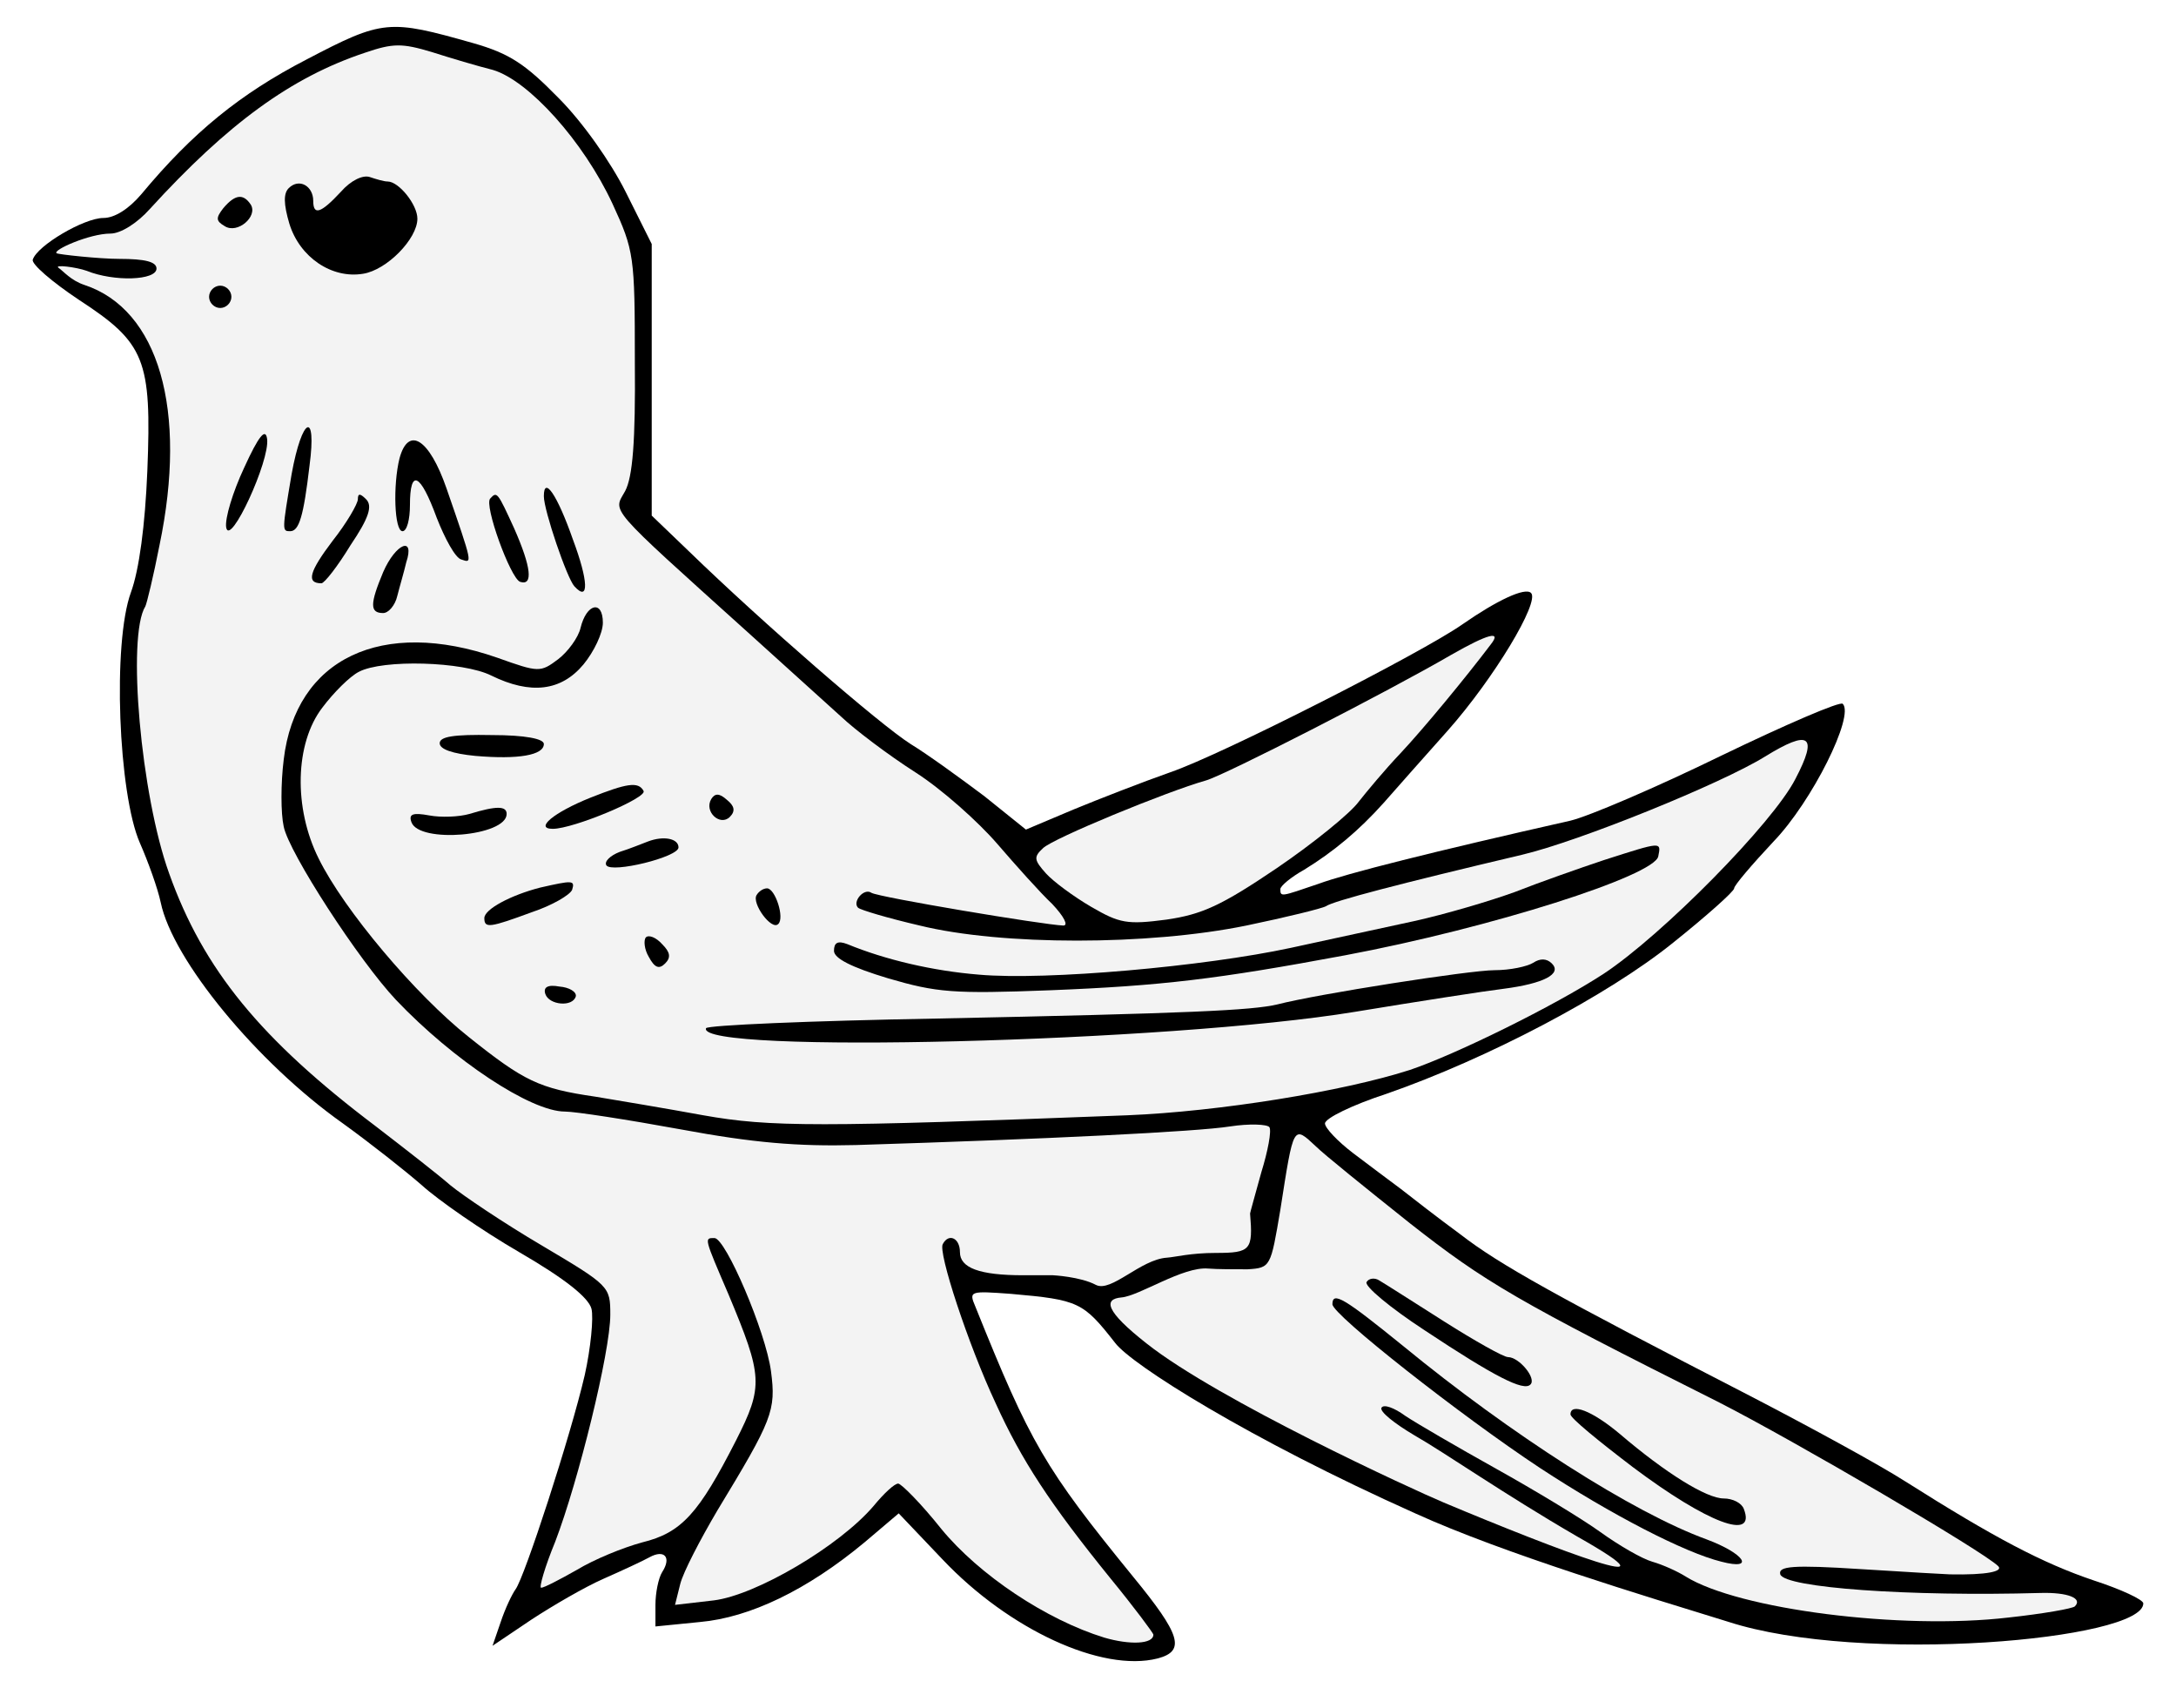 <?xml version="1.0" encoding="UTF-8" standalone="no"?>
<!DOCTYPE svg PUBLIC "-//W3C//DTD SVG 1.1//EN" "http://www.w3.org/Graphics/SVG/1.1/DTD/svg11.dtd">
<svg xmlns="http://www.w3.org/2000/svg" xmlns:dc="http://purl.org/dc/elements/1.1/" version="1.1" xmlns:xl="http://www.w3.org/1999/xlink" viewBox="36 103.5 292.5 229.5" width="292.5" height="229.5">
  <defs>
    <clipPath id="artboard_clip_path">
      <path d="M 328.5 103.5 L 36 103.5 L 36 314.907 L 122.311 333 L 328.5 333 Z"/>
    </clipPath>
  </defs>
  <g id="Martlet_(8)" stroke-dasharray="none" fill="none" stroke="none" stroke-opacity="1" fill-opacity="1">
    <title>Martlet (8)</title>
    <g id="Martlet_(8)_Layer_2" clip-path="url(#artboard_clip_path)">
      <title>Layer 2</title>
      <g id="Graphic_50">
        <rect x="328.5" y="63" width="234" height="280.8" id="path"/>
        <clipPath id="clip_path">
          <use xl:href="#path"/>
        </clipPath>
        <g clip-path="url(#clip_path)">
          <image xl:href="image405.pdf" width="285" height="220" transform="translate(331.5 115.4) scale(.8)"/>
        </g>
      </g>
      <g id="Group_778">
        <g id="Graphic_747">
          <path d="M 77.205 111.495 C 68.305 116.095 61.905 121.295 55.005 129.595 C 53.305 131.595 51.405 132.795 49.905 132.795 C 47.305 132.795 41.005 136.495 40.405 138.395 C 40.205 138.995 43.005 141.395 46.605 143.795 C 55.505 149.595 56.405 151.795 55.805 166.795 C 55.505 174.095 54.705 180.095 53.605 183.095 C 51.105 189.895 51.905 210.195 54.805 216.795 C 55.905 219.295 57.205 222.895 57.605 224.795 C 59.205 232.495 70.505 246.295 82.105 254.495 C 85.705 257.095 90.405 260.795 92.705 262.795 C 94.905 264.795 100.805 268.895 105.805 271.795 C 112.005 275.395 115.105 277.895 115.505 279.395 C 115.805 280.595 115.405 284.695 114.605 288.295 C 112.705 296.495 106.505 315.495 105.305 317.095 C 104.805 317.795 103.905 319.695 103.305 321.495 L 102.205 324.695 L 107.405 321.195 C 110.305 319.295 114.605 316.795 117.105 315.695 C 119.605 314.595 122.405 313.295 123.305 312.795 C 125.305 311.695 126.305 312.795 125.005 314.795 C 124.505 315.595 124.105 317.595 124.105 319.195 L 124.105 322.095 L 130.105 321.495 C 136.805 320.895 144.505 317.195 152.205 310.795 L 156.805 306.895 L 162.705 313.095 C 171.605 322.495 184.105 328.295 191.605 326.395 C 195.405 325.395 194.705 323.195 188.305 315.395 C 176.405 300.795 174.505 297.495 167.105 279.095 C 166.205 276.995 166.405 276.995 171.905 277.395 C 181.005 278.195 181.605 278.495 185.905 283.995 C 188.105 286.895 203.762 296.835 226.25 306.902 C 238.167 312.318 257.358 318.084 268.312 321.467 C 286.158 327.26 324.105 323.895 324.105 318.995 C 324.105 318.495 321.105 317.095 317.405 315.895 C 310.605 313.595 304.105 310.195 292.105 302.595 C 288.505 300.295 279.305 295.295 271.605 291.295 C 245.005 277.595 237.605 273.495 232.305 269.395 C 229.305 267.195 225.705 264.395 224.305 263.295 C 222.805 262.195 219.905 259.995 217.905 258.495 C 215.805 256.895 214.105 255.095 214.105 254.495 C 214.105 253.795 217.805 251.995 222.405 250.495 C 235.905 245.795 252.105 237.295 260.905 230.195 C 265.405 226.595 269.105 223.295 269.105 222.895 C 269.105 222.495 271.505 219.695 274.405 216.595 C 279.605 211.195 285.305 199.695 283.705 198.095 C 283.405 197.695 276.005 200.895 267.305 205.095 C 258.705 209.295 249.605 213.195 247.105 213.795 C 228.505 217.995 217.005 220.895 213.205 222.295 C 208.205 223.995 208.105 224.095 208.105 222.995 C 208.105 222.595 209.505 221.395 211.305 220.395 C 215.205 217.995 218.605 215.195 222.005 211.395 C 223.405 209.795 227.305 205.395 230.605 201.695 C 236.805 194.695 243.005 184.395 241.805 183.195 C 241.005 182.395 237.205 184.195 232.605 187.395 C 227.205 191.195 200.305 204.895 193.305 207.295 C 189.605 208.595 183.705 210.895 180.305 212.295 L 173.905 214.995 L 168.305 210.495 C 165.105 208.095 160.705 204.895 158.405 203.495 C 154.305 200.895 138.605 187.295 128.605 177.595 L 123.605 172.795 L 123.605 154.595 L 123.605 136.295 L 120.105 129.295 C 118.105 125.295 114.305 119.895 111.105 116.695 C 106.605 112.095 104.505 110.695 99.605 109.295 C 88.305 106.095 87.505 106.095 77.205 111.495 Z" fill="black"/>
        </g>
        <g id="Graphic_746">
          <path d="M 102.237 112.893 C 107.037 114.293 114.437 122.493 118.337 130.893 C 121.237 137.193 121.337 137.893 121.337 152.093 C 121.437 162.893 121.037 167.593 120.037 169.493 C 118.437 172.393 117.337 171.193 136.537 188.493 C 141.537 192.993 147.137 198.093 149.037 199.793 C 150.937 201.593 155.437 204.993 159.037 207.293 C 162.637 209.593 167.537 213.993 170.037 216.893 C 172.537 219.793 175.837 223.493 177.437 224.993 C 179.037 226.693 179.637 227.893 178.937 227.893 C 176.237 227.793 154.137 224.093 153.137 223.493 C 152.137 222.793 150.537 224.693 151.337 225.493 C 151.637 225.793 155.337 226.893 159.637 227.893 C 170.637 230.593 190.337 230.593 203.537 227.893 C 208.837 226.793 213.737 225.593 214.237 225.293 C 215.237 224.593 224.037 222.293 240.537 218.393 C 248.237 216.593 267.437 208.793 273.237 205.193 C 279.237 201.493 280.437 202.293 277.337 208.193 C 274.337 214.093 259.437 229.193 251.537 234.393 C 244.937 238.693 231.737 245.193 225.537 247.293 C 216.537 250.193 199.837 252.893 187.537 253.393 C 146.037 254.993 139.537 254.993 130.537 253.393 C 125.637 252.493 119.037 251.393 116.037 250.893 C 108.437 249.793 106.437 248.793 99.037 242.893 C 91.837 237.193 82.237 225.793 78.837 218.893 C 75.437 212.093 75.637 203.393 79.337 198.593 C 80.837 196.593 83.037 194.393 84.237 193.793 C 87.437 192.093 98.237 192.393 102.037 194.293 C 107.337 196.893 111.437 196.393 114.437 192.793 C 115.837 191.093 117.037 188.593 117.037 187.193 C 117.037 184.093 114.837 184.593 114.037 187.893 C 113.737 189.193 112.337 191.093 111.037 192.093 C 108.637 193.893 108.437 193.893 102.837 191.893 C 87.337 186.493 75.737 191.993 74.137 205.593 C 73.737 208.793 73.737 212.793 74.137 214.593 C 74.837 218.093 84.237 232.593 89.237 237.893 C 96.937 245.993 107.337 252.893 111.937 252.893 C 113.337 252.893 120.437 253.993 127.537 255.293 C 137.237 257.093 143.237 257.593 151.037 257.393 C 176.837 256.593 196.937 255.593 201.337 254.893 C 203.937 254.493 206.337 254.593 206.637 254.993 C 206.937 255.493 206.437 258.193 205.537 261.093 C 204.737 263.993 204.037 266.493 204.037 266.593 C 204.437 271.493 204.137 271.893 199.437 271.893 C 196.037 271.893 193.981 272.451 192.867 272.53 C 189.304 272.759 185.371 277.252 183.307 276.188 C 181.226 275.077 177.537 274.893 177.537 274.893 L 173.537 274.893 C 167.637 274.893 165.037 273.893 165.037 271.793 C 165.037 269.893 163.537 269.193 162.737 270.693 C 162.037 271.693 166.137 284.193 169.837 292.093 C 173.337 299.793 177.137 305.593 185.237 315.593 C 188.437 319.493 191.037 322.993 191.037 323.193 C 191.037 324.493 187.837 324.593 184.437 323.593 C 176.637 321.193 167.637 315.193 162.537 308.993 C 159.837 305.593 157.137 302.893 156.737 302.893 C 156.237 302.893 154.837 304.193 153.437 305.893 C 148.837 311.293 137.637 317.893 131.937 318.593 L 126.737 319.193 L 127.437 316.393 C 127.837 314.793 130.137 310.393 132.437 306.493 C 139.837 294.293 140.337 293.093 139.637 287.793 C 138.937 282.493 133.537 269.893 132.037 269.893 C 130.637 269.893 130.637 269.793 133.937 277.493 C 138.537 288.493 138.637 289.793 134.937 297.093 C 129.937 306.893 127.637 309.493 122.337 310.793 C 119.737 311.493 115.837 313.093 113.537 314.493 C 111.237 315.793 109.137 316.893 108.737 316.893 C 108.437 316.893 109.237 314.093 110.637 310.693 C 113.737 302.593 118.037 285.193 118.037 280.193 C 118.037 276.393 117.937 276.293 108.837 270.893 C 103.737 267.893 98.237 264.193 96.537 262.793 C 94.937 261.393 90.437 257.893 86.537 254.893 C 71.037 243.193 63.337 233.793 58.737 220.893 C 54.937 210.393 53.037 188.993 55.537 184.993 C 55.737 184.593 56.637 180.893 57.437 176.793 C 61.237 158.593 57.337 145.093 47.337 141.793 C 45.537 141.193 44.559 139.98 43.875 139.5 C 43.191 139.02 46.237 139.393 47.637 139.893 C 51.337 141.393 57.037 141.193 57.037 139.593 C 57.037 138.693 55.537 138.293 52.037 138.293 C 49.337 138.293 43.874 137.7 43.618 137.539 C 42.978 137.136 48.037 134.893 50.837 134.893 C 52.237 134.893 54.437 133.493 56.137 131.593 C 66.637 120.093 75.137 113.893 85.037 110.593 C 88.837 109.293 90.037 109.293 94.037 110.493 C 96.537 111.293 100.237 112.393 102.237 112.893 Z" fill="#f3f3f3"/>
        </g>
        <g id="Graphic_745">
          <path d="M 236.405 190.093 C 233.005 194.593 227.305 201.493 224.205 204.793 C 222.205 206.893 219.705 209.893 218.605 211.293 C 217.505 212.793 212.605 216.793 207.605 220.193 C 200.205 225.193 197.605 226.393 192.805 227.093 C 187.505 227.793 186.505 227.593 182.705 225.393 C 180.305 223.993 177.605 221.993 176.605 220.893 C 175.005 219.093 174.905 218.693 176.205 217.493 C 177.505 216.193 192.805 209.893 198.105 208.393 C 200.605 207.693 222.505 196.493 231.105 191.493 C 236.005 188.693 237.905 188.193 236.405 190.093 Z" fill="#f3f3f3"/>
        </g>
        <g id="Graphic_744">
          <path d="M 212.905 257.593 C 213.905 258.593 219.605 263.193 225.505 267.893 C 235.705 275.893 239.805 278.293 267.105 291.993 C 277.105 297.093 302.605 311.993 304.605 313.993 C 305.305 314.693 303.105 315.193 298.105 315.093 C 297.805 315.093 292.505 314.793 286.205 314.393 C 276.905 313.793 275.005 313.993 275.305 315.093 C 275.905 316.893 292.605 318.093 310.305 317.593 C 313.905 317.493 316.005 318.293 314.905 319.393 C 314.605 319.693 310.605 320.393 306.005 320.893 C 291.505 322.593 269.705 319.793 262.605 315.393 C 261.505 314.693 259.505 313.793 258.105 313.393 C 256.705 312.993 253.605 311.193 251.105 309.393 C 248.605 307.593 242.305 303.793 237.105 300.893 C 231.905 297.993 226.405 294.793 224.905 293.793 C 223.405 292.693 222.005 292.193 221.705 292.693 C 221.405 293.193 223.405 294.793 226.105 296.393 C 230.305 298.793 238.053 304.23 248 310 C 263.167 318.583 245.5 311.917 230.062 305.438 C 226.022 303.745 199.725 291.663 190.125 284.062 C 184.525 279.663 184.333 278.083 186.75 277.875 C 189.167 277.667 195.005 273.693 198.405 273.993 C 199.605 274.093 202.005 274.093 203.705 274.093 C 206.805 273.893 206.805 273.793 208.105 266.093 C 209.905 254.593 209.805 254.693 212.905 257.593 Z" fill="#f3f3f3"/>
        </g>
        <g id="Graphic_743">
          <path d="M 81.805 129.293 C 79.105 132.193 78.105 132.493 78.105 130.493 C 78.105 128.493 76.205 127.393 74.805 128.793 C 74.105 129.493 74.105 130.893 74.905 133.593 C 76.305 138.093 80.605 140.993 84.805 140.293 C 88.005 139.793 92.105 135.593 92.105 132.893 C 92.105 130.993 89.605 127.893 88.105 127.893 C 87.605 127.893 86.605 127.593 85.705 127.293 C 84.805 126.993 83.205 127.693 81.805 129.293 Z" fill="black"/>
        </g>
        <g id="Graphic_742">
          <path d="M 66.005 131.493 C 65.005 132.793 65.005 133.193 66.205 133.893 C 67.905 134.993 70.705 132.593 69.705 130.993 C 68.705 129.493 67.605 129.593 66.005 131.493 Z" fill="black"/>
        </g>
        <g id="Graphic_741">
          <path d="M 64.105 143.393 C 64.105 144.193 64.805 144.893 65.605 144.893 C 66.405 144.893 67.105 144.193 67.105 143.393 C 67.105 142.593 66.405 141.893 65.605 141.893 C 64.805 141.893 64.105 142.593 64.105 143.393 Z" fill="black"/>
        </g>
        <g id="Graphic_740">
          <path d="M 68.805 166.393 C 67.305 169.593 66.205 173.193 66.405 174.393 C 66.905 177.093 72.305 165.393 71.905 162.493 C 71.705 160.993 70.805 161.993 68.805 166.393 Z" fill="black"/>
        </g>
        <g id="Graphic_739">
          <path d="M 75.205 167.193 C 73.905 174.893 73.905 174.893 75.005 174.893 C 76.205 174.893 76.805 172.893 77.605 166.093 C 78.605 158.593 76.605 159.493 75.205 167.193 Z" fill="black"/>
        </g>
        <g id="Graphic_738">
          <path d="M 89.705 165.093 C 88.805 168.693 89.005 174.893 90.105 174.893 C 90.705 174.893 91.105 173.293 91.105 171.393 C 91.105 166.393 92.505 167.093 94.705 173.093 C 95.805 175.893 97.205 178.493 98.005 178.693 C 99.505 179.193 99.605 179.493 96.005 169.093 C 93.705 162.493 90.905 160.693 89.705 165.093 Z" fill="black"/>
        </g>
        <g id="Graphic_737">
          <path d="M 109.105 170.193 C 109.105 172.093 112.205 181.193 113.205 182.293 C 115.205 184.493 115.105 181.593 113.005 175.993 C 110.905 169.993 109.105 167.393 109.105 170.193 Z" fill="black"/>
        </g>
        <g id="Graphic_736">
          <path d="M 84.105 170.593 C 84.105 171.193 82.605 173.793 80.705 176.193 C 77.605 180.293 77.105 181.893 79.205 181.893 C 79.605 181.893 81.405 179.593 83.105 176.793 C 85.605 173.093 86.105 171.493 85.205 170.593 C 84.405 169.793 84.105 169.793 84.105 170.593 Z" fill="black"/>
        </g>
        <g id="Graphic_735">
          <path d="M 101.905 170.493 C 101.005 171.293 104.605 181.193 105.905 181.693 C 107.705 182.293 107.405 179.693 105.105 174.493 C 102.905 169.693 102.805 169.493 101.905 170.493 Z" fill="black"/>
        </g>
        <g id="Graphic_734">
          <path d="M 87.505 180.393 C 85.705 184.693 85.705 185.893 87.505 185.893 C 88.205 185.893 89.105 184.893 89.405 183.593 C 89.705 182.393 90.305 180.393 90.605 179.093 C 91.805 175.493 89.205 176.493 87.505 180.393 Z" fill="black"/>
        </g>
        <g id="Graphic_733">
          <path d="M 95.105 203.393 C 95.105 204.193 96.805 204.793 99.905 205.093 C 105.705 205.593 109.105 204.993 109.105 203.493 C 109.105 202.793 106.605 202.293 102.105 202.293 C 97.005 202.193 95.105 202.493 95.105 203.393 Z" fill="black"/>
        </g>
        <g id="Graphic_732">
          <path d="M 115.405 210.693 C 110.405 212.693 107.805 214.893 110.305 214.893 C 113.105 214.893 123.105 210.693 122.505 209.793 C 121.805 208.493 120.205 208.793 115.405 210.693 Z" fill="black"/>
        </g>
        <g id="Graphic_731">
          <path d="M 131.605 210.893 C 130.605 212.593 132.805 214.593 134.105 213.293 C 134.905 212.493 134.705 211.793 133.705 210.993 C 132.705 210.093 132.105 210.093 131.605 210.893 Z" fill="black"/>
        </g>
        <g id="Graphic_730">
          <path d="M 99.105 212.893 C 97.705 213.293 95.305 213.393 93.705 213.093 C 91.505 212.693 90.905 212.893 91.305 213.993 C 92.305 216.893 104.105 215.893 104.105 212.893 C 104.105 211.793 102.705 211.793 99.105 212.893 Z" fill="black"/>
        </g>
        <g id="Graphic_729">
          <path d="M 123.105 216.593 C 122.305 216.893 120.605 217.593 119.305 217.993 C 118.005 218.493 117.205 219.293 117.505 219.793 C 118.205 220.893 127.205 218.693 127.205 217.393 C 127.205 216.193 125.205 215.793 123.105 216.593 Z" fill="black"/>
        </g>
        <g id="Graphic_728">
          <path d="M 251.605 219.093 C 248.305 220.193 242.905 222.093 239.605 223.393 C 236.305 224.593 230.205 226.393 226.105 227.293 C 222.005 228.193 214.505 229.793 209.505 230.893 C 197.905 233.393 176.605 235.293 167.605 234.493 C 161.405 233.993 155.005 232.493 149.905 230.393 C 148.605 229.893 148.105 230.193 148.105 231.293 C 148.105 232.293 150.405 233.493 155.405 234.993 C 161.905 236.893 164.105 237.093 177.105 236.593 C 192.205 235.993 199.605 235.093 216.805 231.893 C 236.505 228.193 258.405 221.193 258.905 218.593 C 259.305 216.593 259.405 216.593 251.605 219.093 Z" fill="black"/>
        </g>
        <g id="Graphic_727">
          <path d="M 108.605 222.793 C 104.705 223.793 101.105 225.693 101.105 226.893 C 101.105 228.293 101.805 228.193 107.505 226.093 C 110.205 225.193 112.605 223.793 112.905 223.093 C 113.305 221.793 113.005 221.793 108.605 222.793 Z" fill="black"/>
        </g>
        <g id="Graphic_726">
          <path d="M 137.705 223.793 C 137.005 224.893 139.705 228.593 140.605 227.693 C 141.505 226.893 140.205 222.893 139.105 222.893 C 138.605 222.893 138.005 223.293 137.705 223.793 Z" fill="black"/>
        </g>
        <g id="Graphic_725">
          <path d="M 122.805 229.493 C 122.505 229.893 122.605 231.093 123.205 232.093 C 124.005 233.593 124.605 233.793 125.405 232.993 C 126.205 232.193 126.105 231.493 125.005 230.393 C 124.205 229.493 123.205 229.093 122.805 229.493 Z" fill="black"/>
        </g>
        <g id="Graphic_724">
          <path d="M 242.105 232.893 C 241.305 233.393 239.005 233.893 236.905 233.893 C 233.605 233.893 213.105 237.093 207.705 238.493 C 204.305 239.293 196.005 239.693 161.905 240.393 C 144.905 240.693 131.005 241.293 130.905 241.693 C 129.605 245.193 193.205 243.593 218.105 239.493 C 226.605 238.093 235.605 236.693 238.105 236.393 C 243.505 235.693 246.005 234.393 244.605 232.993 C 243.905 232.293 243.005 232.293 242.105 232.893 Z" fill="black"/>
        </g>
        <g id="Graphic_723">
          <path d="M 109.305 237.093 C 109.805 238.593 113.005 238.893 113.405 237.393 C 113.505 236.793 112.505 236.193 111.205 236.093 C 109.605 235.793 109.005 236.193 109.305 237.093 Z" fill="black"/>
        </g>
        <g id="Graphic_722">
          <path d="M 219.705 275.793 C 219.305 276.293 222.905 279.293 227.505 282.293 C 237.005 288.593 240.805 290.493 241.705 289.593 C 242.605 288.793 240.205 285.893 238.705 285.893 C 238.105 285.893 234.205 283.693 230.105 281.093 C 226.005 278.493 222.105 275.993 221.405 275.593 C 220.805 275.193 220.005 275.293 219.705 275.793 Z" fill="black"/>
        </g>
        <g id="Graphic_721">
          <path d="M 215.105 278.793 C 215.105 280.193 232.405 293.793 243.005 300.793 C 252.605 307.093 262.505 312.193 267.405 313.393 C 272.005 314.593 270.505 312.293 265.405 310.393 C 255.505 306.793 239.105 296.293 224.605 284.393 C 216.705 277.993 215.105 276.993 215.105 278.793 Z" fill="black"/>
        </g>
        <g id="Graphic_720">
          <path d="M 247.105 293.593 C 247.105 294.093 250.905 297.193 255.505 300.693 C 265.505 308.193 272.105 310.693 270.405 306.293 C 270.105 305.493 268.905 304.893 267.705 304.893 C 265.405 304.893 259.905 301.493 253.705 296.193 C 250.005 293.093 247.105 291.993 247.105 293.593 Z" fill="black"/>
        </g>
      </g>
    </g>
  </g>
</svg>

